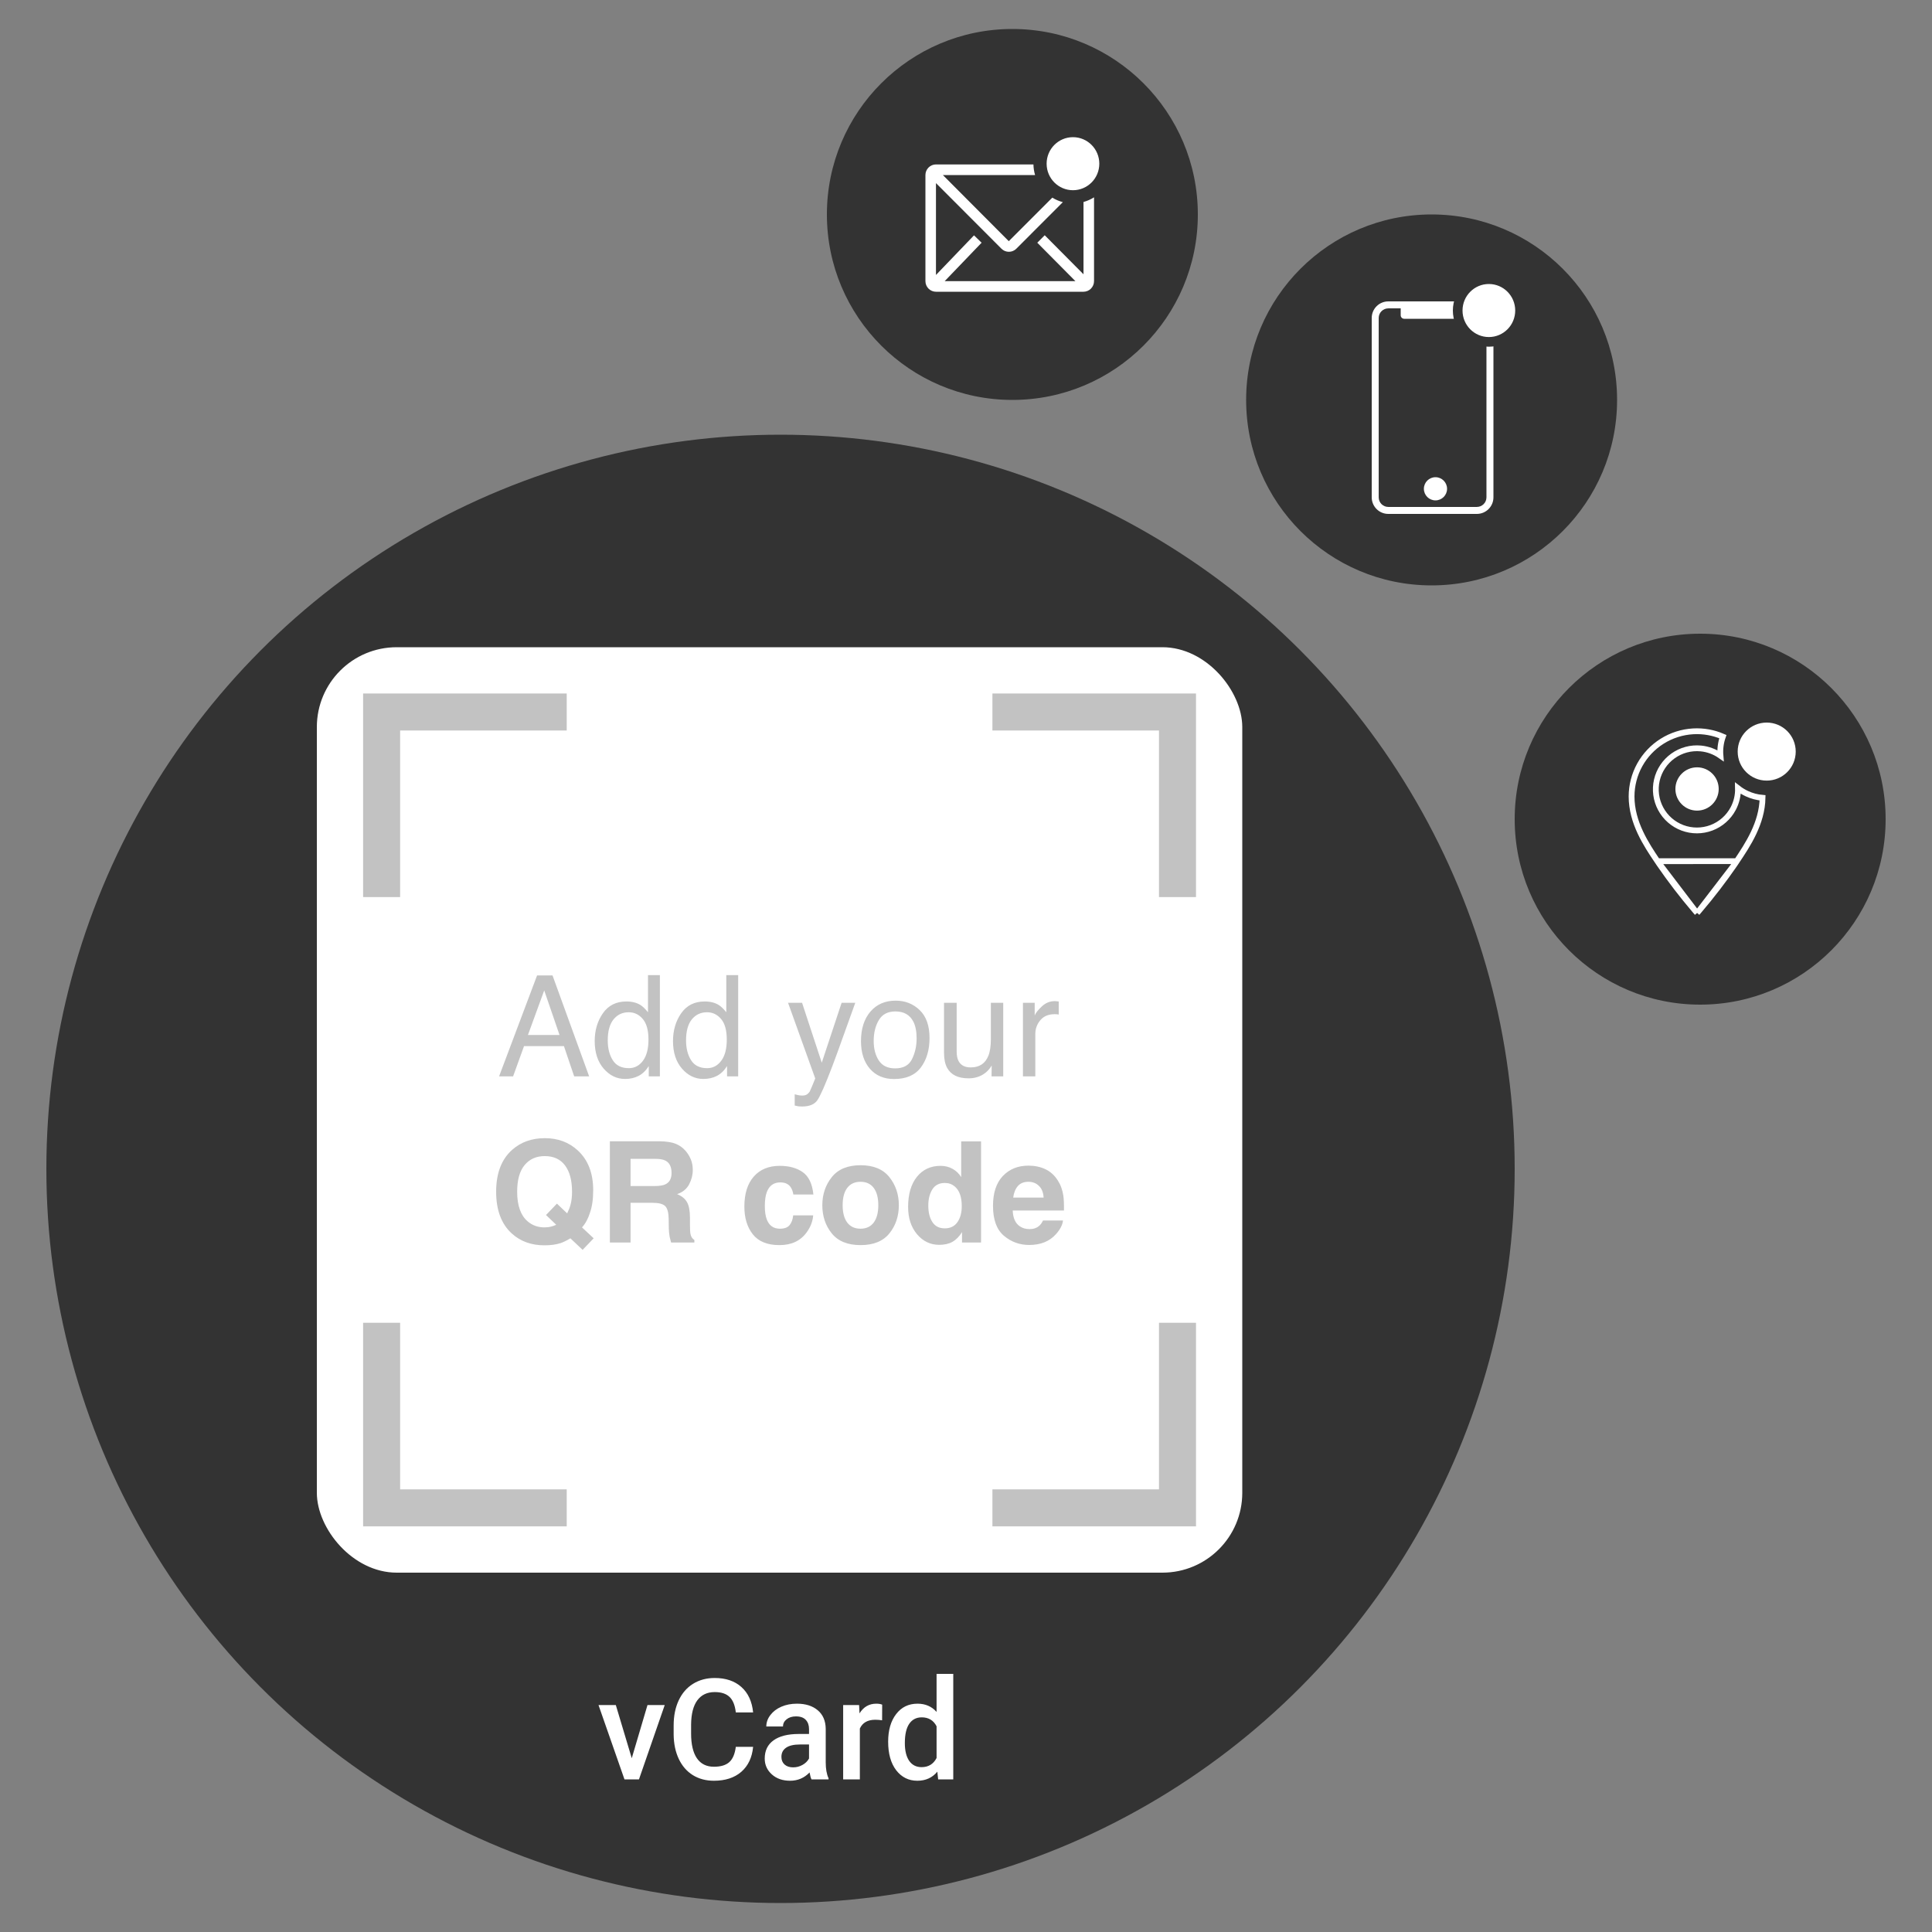 <svg width="1000" height="1000" viewBox="0 0 1000 1000" fill="none" xmlns="http://www.w3.org/2000/svg">
<rect x="0" y="0" width="1000" height="1000" fill="#808080" stroke="none"/>
<circle cx="404" cy="605" r="380" fill="#333333"/>
<rect x="164" y="335" width="479" height="479" rx="41.325" fill="white"/>
<path d="M513.67 368.529H609.47V464.329" stroke="#C2C2C2" stroke-width="19.16"/>
<path d="M293.33 368.529H197.53V464.329" stroke="#C2C2C2" stroke-width="19.16"/>
<path d="M513.67 780.469H609.47V684.669" stroke="#C2C2C2" stroke-width="19.16"/>
<path d="M293.33 780.469H197.53V684.669" stroke="#C2C2C2" stroke-width="19.16"/>
<path d="M289.613 535.71L281.686 512.637L273.26 535.71H289.613ZM277.988 504.887H285.987L304.936 557.111H297.186L291.889 541.469H271.234L265.581 557.111H258.329L277.988 504.887ZM314.57 538.518C314.57 542.595 315.435 546.008 317.165 548.757C318.895 551.506 321.668 552.881 325.484 552.881C328.447 552.881 330.876 551.613 332.772 549.077C334.692 546.517 335.652 542.855 335.652 538.092C335.652 533.28 334.668 529.725 332.701 527.426C330.734 525.104 328.304 523.942 325.413 523.942C322.19 523.942 319.571 525.175 317.556 527.64C315.565 530.105 314.57 533.731 314.57 538.518ZM324.204 518.361C327.119 518.361 329.561 518.977 331.528 520.21C332.665 520.921 333.957 522.165 335.403 523.942V504.709H341.553V557.111H335.794V551.814C334.301 554.161 332.535 555.855 330.497 556.898C328.459 557.941 326.124 558.462 323.493 558.462C319.251 558.462 315.577 556.685 312.473 553.13C309.368 549.551 307.815 544.799 307.815 538.874C307.815 533.328 309.226 528.529 312.046 524.476C314.89 520.399 318.943 518.361 324.204 518.361ZM355.098 538.518C355.098 542.595 355.963 546.008 357.693 548.757C359.423 551.506 362.196 552.881 366.012 552.881C368.975 552.881 371.404 551.613 373.3 549.077C375.22 546.517 376.18 542.855 376.18 538.092C376.18 533.28 375.196 529.725 373.229 527.426C371.262 525.104 368.832 523.942 365.941 523.942C362.718 523.942 360.099 525.175 358.084 527.64C356.093 530.105 355.098 533.731 355.098 538.518ZM364.732 518.361C367.647 518.361 370.089 518.977 372.056 520.21C373.193 520.921 374.485 522.165 375.931 523.942V504.709H382.081V557.111H376.322V551.814C374.829 554.161 373.063 555.855 371.025 556.898C368.986 557.941 366.652 558.462 364.021 558.462C359.779 558.462 356.105 556.685 353 553.13C349.896 549.551 348.343 544.799 348.343 538.874C348.343 533.328 349.753 528.529 352.574 524.476C355.418 520.399 359.471 518.361 364.732 518.361ZM435.62 519.036H442.695C441.794 521.478 439.792 527.047 436.687 535.745C434.364 542.287 432.421 547.619 430.857 551.743C427.159 561.46 424.552 567.386 423.035 569.519C421.519 571.652 418.912 572.718 415.214 572.718C414.314 572.718 413.615 572.683 413.117 572.611C412.643 572.54 412.05 572.41 411.339 572.22V566.39C412.453 566.698 413.259 566.888 413.757 566.959C414.254 567.03 414.693 567.066 415.072 567.066C416.257 567.066 417.122 566.864 417.667 566.461C418.236 566.082 418.71 565.608 419.089 565.039C419.208 564.85 419.634 563.878 420.369 562.124C421.104 560.37 421.637 559.067 421.969 558.213L407.891 519.036H415.143L425.346 550.037L435.62 519.036ZM463.35 552.987C467.592 552.987 470.496 551.388 472.06 548.188C473.648 544.965 474.442 541.386 474.442 537.452C474.442 533.897 473.873 531.005 472.735 528.777C470.934 525.27 467.829 523.516 463.421 523.516C459.511 523.516 456.667 525.009 454.889 527.995C453.111 530.982 452.223 534.584 452.223 538.803C452.223 542.855 453.111 546.233 454.889 548.935C456.667 551.637 459.487 552.987 463.35 552.987ZM463.599 517.934C468.505 517.934 472.653 519.57 476.042 522.84C479.431 526.111 481.125 530.922 481.125 537.274C481.125 543.412 479.632 548.484 476.646 552.49C473.66 556.495 469.026 558.498 462.746 558.498C457.508 558.498 453.348 556.732 450.267 553.201C447.186 549.646 445.646 544.882 445.646 538.909C445.646 532.51 447.269 527.415 450.516 523.622C453.763 519.83 458.124 517.934 463.599 517.934ZM495.168 519.036V544.313C495.168 546.256 495.476 547.844 496.092 549.077C497.23 551.352 499.351 552.49 502.456 552.49C506.912 552.49 509.945 550.499 511.557 546.517C512.434 544.384 512.872 541.457 512.872 537.736V519.036H519.271V557.111H513.228L513.299 551.494C512.469 552.94 511.438 554.161 510.206 555.156C507.765 557.147 504.802 558.142 501.318 558.142C495.891 558.142 492.194 556.329 490.226 552.703C489.16 550.76 488.627 548.164 488.627 544.917V519.036H495.168ZM529.474 519.036H535.554V525.613C536.051 524.334 537.272 522.781 539.215 520.956C541.159 519.108 543.399 518.183 545.935 518.183C546.053 518.183 546.254 518.195 546.539 518.219C546.823 518.242 547.309 518.29 547.996 518.361V525.116C547.617 525.045 547.262 524.997 546.93 524.973C546.622 524.95 546.278 524.938 545.899 524.938C542.676 524.938 540.199 525.981 538.469 528.066C536.739 530.128 535.874 532.51 535.874 535.212V557.111H529.474V519.036Z" fill="#C2C2C2"/>
<path d="M290.256 643.4C287.909 644.182 285.101 644.573 281.83 644.573C275.004 644.573 269.364 642.535 264.908 638.458C259.504 633.552 256.802 626.347 256.802 616.843C256.802 607.268 259.575 600.028 265.121 595.122C269.648 591.116 275.277 589.114 282.008 589.114C288.786 589.114 294.474 591.235 299.072 595.477C304.381 600.383 307.036 607.244 307.036 616.061C307.036 620.73 306.467 624.641 305.329 627.793C304.405 630.803 303.042 633.303 301.241 635.294L307.284 640.947L301.561 646.919L295.233 640.947C293.313 642.108 291.654 642.926 290.256 643.4ZM287.909 633.943L282.612 628.895L288.265 622.993L293.562 628.042C294.391 626.335 294.972 624.842 295.304 623.562C295.825 621.643 296.086 619.403 296.086 616.843C296.086 610.965 294.877 606.427 292.46 603.227C290.066 600.004 286.558 598.392 281.937 598.392C277.6 598.392 274.139 599.933 271.556 603.014C268.973 606.095 267.681 610.705 267.681 616.843C267.681 624.024 269.529 629.167 273.227 632.272C275.621 634.287 278.488 635.294 281.83 635.294C283.086 635.294 284.295 635.14 285.456 634.832C286.096 634.666 286.914 634.37 287.909 633.943ZM337.68 622.567H326.375V643.115H315.674V590.713H341.378C345.051 590.784 347.872 591.235 349.839 592.064C351.83 592.894 353.512 594.114 354.887 595.726C356.025 597.053 356.925 598.523 357.589 600.134C358.252 601.746 358.584 603.583 358.584 605.645C358.584 608.133 357.956 610.586 356.7 613.004C355.444 615.397 353.37 617.092 350.479 618.087C352.896 619.059 354.603 620.446 355.598 622.247C356.617 624.024 357.127 626.75 357.127 630.424V633.943C357.127 636.337 357.221 637.96 357.411 638.814C357.695 640.165 358.359 641.16 359.402 641.8V643.115H347.35C347.018 641.954 346.781 641.018 346.639 640.307C346.355 638.837 346.201 637.332 346.177 635.792L346.106 630.921C346.058 627.58 345.442 625.352 344.257 624.238C343.096 623.124 340.904 622.567 337.68 622.567ZM344.328 613.039C346.509 612.044 347.599 610.077 347.599 607.138C347.599 603.962 346.544 601.829 344.435 600.739C343.25 600.122 341.472 599.814 339.102 599.814H326.375V613.892H338.782C341.247 613.892 343.096 613.608 344.328 613.039ZM421.011 618.265H410.631C410.441 616.82 409.955 615.516 409.173 614.355C408.035 612.79 406.27 612.008 403.876 612.008C400.463 612.008 398.129 613.703 396.872 617.092C396.209 618.893 395.877 621.287 395.877 624.273C395.877 627.117 396.209 629.404 396.872 631.135C398.081 634.358 400.356 635.97 403.698 635.97C406.068 635.97 407.751 635.33 408.746 634.05C409.742 632.77 410.346 631.111 410.559 629.073H420.905C420.668 632.154 419.554 635.069 417.563 637.818C414.387 642.25 409.683 644.466 403.449 644.466C397.216 644.466 392.63 642.618 389.691 638.92C386.752 635.223 385.283 630.424 385.283 624.522C385.283 617.862 386.906 612.684 390.153 608.986C393.4 605.289 397.88 603.441 403.591 603.441C408.45 603.441 412.42 604.531 415.501 606.711C418.606 608.892 420.443 612.743 421.011 618.265ZM460.331 609.271C463.601 613.371 465.237 618.218 465.237 623.811C465.237 629.499 463.601 634.37 460.331 638.423C457.06 642.452 452.095 644.466 445.435 644.466C438.775 644.466 433.81 642.452 430.539 638.423C427.268 634.37 425.633 629.499 425.633 623.811C425.633 618.218 427.268 613.371 430.539 609.271C433.81 605.171 438.775 603.121 445.435 603.121C452.095 603.121 457.06 605.171 460.331 609.271ZM445.399 611.688C442.437 611.688 440.15 612.743 438.538 614.852C436.95 616.938 436.156 619.924 436.156 623.811C436.156 627.698 436.95 630.696 438.538 632.806C440.15 634.915 442.437 635.97 445.399 635.97C448.362 635.97 450.637 634.915 452.225 632.806C453.813 630.696 454.607 627.698 454.607 623.811C454.607 619.924 453.813 616.938 452.225 614.852C450.637 612.743 448.362 611.688 445.399 611.688ZM507.791 590.784V643.115H497.943V637.747C496.498 640.046 494.85 641.717 493.002 642.76C491.153 643.803 488.854 644.324 486.105 644.324C481.578 644.324 477.762 642.499 474.658 638.849C471.576 635.176 470.036 630.471 470.036 624.735C470.036 618.123 471.553 612.921 474.586 609.129C477.644 605.337 481.72 603.441 486.816 603.441C489.162 603.441 491.248 603.962 493.073 605.005C494.898 606.024 496.379 607.446 497.517 609.271V590.784H507.791ZM480.488 623.989C480.488 627.568 481.199 630.424 482.621 632.557C484.019 634.713 486.152 635.792 489.02 635.792C491.888 635.792 494.068 634.725 495.561 632.592C497.054 630.459 497.801 627.698 497.801 624.309C497.801 619.569 496.604 616.18 494.21 614.141C492.741 612.909 491.035 612.293 489.091 612.293C486.129 612.293 483.948 613.418 482.55 615.67C481.175 617.898 480.488 620.671 480.488 623.989ZM550.203 631.739C549.942 634.038 548.745 636.372 546.612 638.742C543.294 642.511 538.649 644.395 532.676 644.395C527.747 644.395 523.398 642.807 519.629 639.631C515.861 636.455 513.977 631.289 513.977 624.131C513.977 617.424 515.671 612.281 519.06 608.702C522.473 605.123 526.893 603.334 532.321 603.334C535.544 603.334 538.447 603.938 541.031 605.147C543.614 606.356 545.747 608.264 547.43 610.871C548.947 613.17 549.93 615.836 550.381 618.87C550.641 620.647 550.748 623.207 550.701 626.549H524.18C524.322 630.435 525.543 633.161 527.841 634.725C529.24 635.697 530.923 636.183 532.89 636.183C534.975 636.183 536.67 635.59 537.973 634.405C538.684 633.765 539.313 632.877 539.858 631.739H550.203ZM540.178 619.865C540.012 617.187 539.194 615.16 537.725 613.786C536.279 612.388 534.478 611.688 532.321 611.688C529.975 611.688 528.15 612.423 526.846 613.892C525.566 615.362 524.76 617.353 524.429 619.865H540.178Z" fill="#C2C2C2"/>
<circle cx="524" cy="111" r="96" fill="#333333"/>
<circle cx="741" cy="207" r="96" fill="#333333"/>
<circle cx="880" cy="424" r="96" fill="#333333"/>
<path d="M878.42 472.546L877.279 471.209L878.42 472.546ZM878.42 472.546L879.56 471.209L878.42 472.546ZM857.883 445.748L857.883 445.748L858.925 447.296C858.927 447.299 858.928 447.301 858.93 447.303C864.638 455.576 870.762 463.554 877.277 471.208L857.883 445.748ZM857.883 445.748C852.081 437.135 844.5 425.754 844.5 412.249C844.505 406.529 845.962 400.905 848.733 395.902C851.504 390.899 855.5 386.681 860.346 383.643C865.192 380.605 870.729 378.846 876.44 378.532C881.692 378.242 886.933 379.183 891.747 381.271C890.638 384.447 890.219 387.813 890.505 391.143C887.523 389.057 884.035 387.756 880.364 387.401C875.228 386.903 870.086 388.29 865.897 391.302C861.708 394.315 858.756 398.747 857.593 403.774C856.43 408.801 857.134 414.08 859.574 418.626C862.013 423.173 866.023 426.677 870.855 428.487C875.688 430.296 881.013 430.287 885.839 428.461C890.665 426.635 894.663 423.117 897.087 418.562C898.83 415.287 899.675 411.636 899.573 407.976C901.013 409.099 902.582 410.056 904.248 410.826C906.792 412.001 909.518 412.719 912.302 412.951C912.046 426.148 904.628 437.254 898.954 445.721L898.948 445.729M857.883 445.748L898.948 445.729M898.948 445.729L897.905 447.309M898.948 445.729L897.905 447.309M897.905 447.309C892.197 455.579 886.075 463.555 879.562 471.208L897.905 447.309Z" stroke="white" stroke-width="3"/>
<path d="M878.391 419.575C884.58 419.575 889.597 414.558 889.597 408.37C889.597 402.181 884.58 397.164 878.391 397.164C872.202 397.164 867.186 402.181 867.186 408.37C867.186 414.558 872.202 419.575 878.391 419.575Z" fill="white"/>
<path d="M914.441 404.042C922.737 404.042 929.462 397.317 929.462 389.021C929.462 380.725 922.737 374 914.441 374C906.145 374 899.42 380.725 899.42 389.021C899.42 397.317 906.145 404.042 914.441 404.042Z" fill="white"/>
<path d="M560.817 104.549V141.968L540.744 121.762L536.899 125.633L556.617 145.51H488.982L508.072 125.633L504.145 121.817L484.454 142.325V94.775L518.354 128.736C519.376 129.758 520.758 130.332 522.199 130.332C523.64 130.332 525.023 129.758 526.045 128.736L550.126 104.631C548.204 104.126 546.366 103.34 544.671 102.298L522.145 124.837L488.027 90.602H535.753C535.226 88.819 534.942 86.972 534.908 85.111H484.454C483.008 85.111 481.62 85.69 480.598 86.719C479.575 87.749 479 89.146 479 90.602V145.51C479 146.966 479.575 148.363 480.598 149.393C481.62 150.422 483.008 151.001 484.454 151.001H560.817C562.263 151.001 563.651 150.422 564.674 149.393C565.696 148.363 566.271 146.966 566.271 145.51V102.133C564.581 103.204 562.743 104.018 560.817 104.549Z" fill="white"/>
<path d="M555.365 98.454C562.896 98.454 569.001 92.308 569.001 84.727C569.001 77.146 562.896 71 555.365 71C547.834 71 541.729 77.146 541.729 84.727C541.729 92.308 547.834 98.454 555.365 98.454Z" fill="white"/>
<path fill-rule="evenodd" clip-rule="evenodd" d="M764.419 159.613H761V163.194C761 164.191 760.191 165 759.194 165H726.806C725.809 165 725 164.191 725 163.194V159.613H718.581C715.837 159.613 713.613 161.837 713.613 164.581V257.419C713.613 260.163 715.837 262.387 718.581 262.387H764.419C767.163 262.387 769.387 260.163 769.387 257.419V164.581C769.387 161.837 767.163 159.613 764.419 159.613ZM764.419 156H761H725H718.581C713.842 156 710 159.842 710 164.581V257.419C710 262.158 713.842 266 718.581 266H764.419C769.158 266 773 262.158 773 257.419V164.581C773 159.842 769.158 156 764.419 156ZM743 247C739.686 247 737 249.686 737 253C737 256.314 739.686 259 743 259C746.314 259 749 256.314 749 253C749 249.686 746.314 247 743 247Z" fill="white"/>
<path d="M770.636 176.954C779.563 176.954 786.772 169.673 786.772 160.727C786.772 151.781 779.563 144.5 770.636 144.5C761.709 144.5 754.5 151.781 754.5 160.727C754.5 169.673 761.709 176.954 770.636 176.954Z" fill="white" stroke="#333333" stroke-width="5"/>
<path d="M326.995 910.05L335.136 882.534H344.059L330.728 921H323.226L309.788 882.534H318.747L326.995 910.05ZM389.813 904.149C389.292 909.671 387.253 913.985 383.698 917.089C380.143 920.17 375.415 921.711 369.513 921.711C365.39 921.711 361.752 920.739 358.599 918.796C355.471 916.829 353.053 914.044 351.347 910.441C349.641 906.839 348.752 902.656 348.681 897.892V893.057C348.681 888.175 349.546 883.873 351.276 880.152C353.006 876.431 355.483 873.563 358.706 871.549C361.953 869.534 365.698 868.527 369.94 868.527C375.652 868.527 380.25 870.079 383.734 873.184C387.218 876.289 389.244 880.674 389.813 886.338H380.854C380.428 882.617 379.337 879.939 377.583 878.304C375.853 876.644 373.306 875.815 369.94 875.815C366.029 875.815 363.02 877.249 360.91 880.117C358.825 882.961 357.758 887.144 357.711 892.666V897.252C357.711 902.845 358.706 907.111 360.697 910.05C362.711 912.989 365.65 914.459 369.513 914.459C373.045 914.459 375.699 913.665 377.477 912.077C379.254 910.489 380.38 907.846 380.854 904.149H389.813ZM420.031 921C419.652 920.265 419.32 919.068 419.036 917.409C416.286 920.277 412.921 921.711 408.939 921.711C405.076 921.711 401.924 920.609 399.483 918.405C397.042 916.201 395.821 913.475 395.821 910.228C395.821 906.128 397.338 902.988 400.372 900.807C403.429 898.603 407.79 897.501 413.454 897.501H418.751V894.977C418.751 892.986 418.194 891.398 417.08 890.213C415.966 889.004 414.272 888.4 411.997 888.4C410.029 888.4 408.418 888.898 407.162 889.893C405.906 890.865 405.278 892.109 405.278 893.626H396.639C396.639 891.517 397.338 889.549 398.736 887.724C400.135 885.876 402.031 884.43 404.424 883.387C406.842 882.344 409.532 881.823 412.494 881.823C416.997 881.823 420.588 882.961 423.266 885.236C425.944 887.487 427.319 890.663 427.39 894.764V912.112C427.39 915.573 427.876 918.334 428.848 920.396V921H420.031ZM410.539 914.779C412.245 914.779 413.845 914.364 415.338 913.534C416.855 912.705 417.993 911.591 418.751 910.193V902.94H414.094C410.895 902.94 408.489 903.497 406.877 904.611C405.266 905.725 404.46 907.301 404.46 909.339C404.46 910.998 405.005 912.326 406.095 913.321C407.209 914.293 408.69 914.779 410.539 914.779ZM456.577 890.426C455.44 890.237 454.267 890.142 453.058 890.142C449.1 890.142 446.434 891.659 445.059 894.692V921H436.42V882.534H444.668L444.881 886.836C446.967 883.494 449.858 881.823 453.556 881.823C454.788 881.823 455.807 881.989 456.613 882.321L456.577 890.426ZM459.706 901.483C459.706 895.557 461.08 890.806 463.83 887.227C466.579 883.624 470.264 881.823 474.886 881.823C478.962 881.823 482.257 883.245 484.769 886.089V866.394H493.408V921H485.587L485.16 917.018C482.577 920.147 479.128 921.711 474.815 921.711C470.312 921.711 466.662 919.898 463.865 916.272C461.092 912.646 459.706 907.716 459.706 901.483ZM468.345 902.229C468.345 906.14 469.091 909.197 470.584 911.401C472.101 913.582 474.246 914.672 477.019 914.672C480.55 914.672 483.134 913.096 484.769 909.944V893.519C483.181 890.438 480.621 888.898 477.09 888.898C474.293 888.898 472.137 890.012 470.62 892.239C469.103 894.444 468.345 897.773 468.345 902.229Z" fill="white"/>
</svg>
